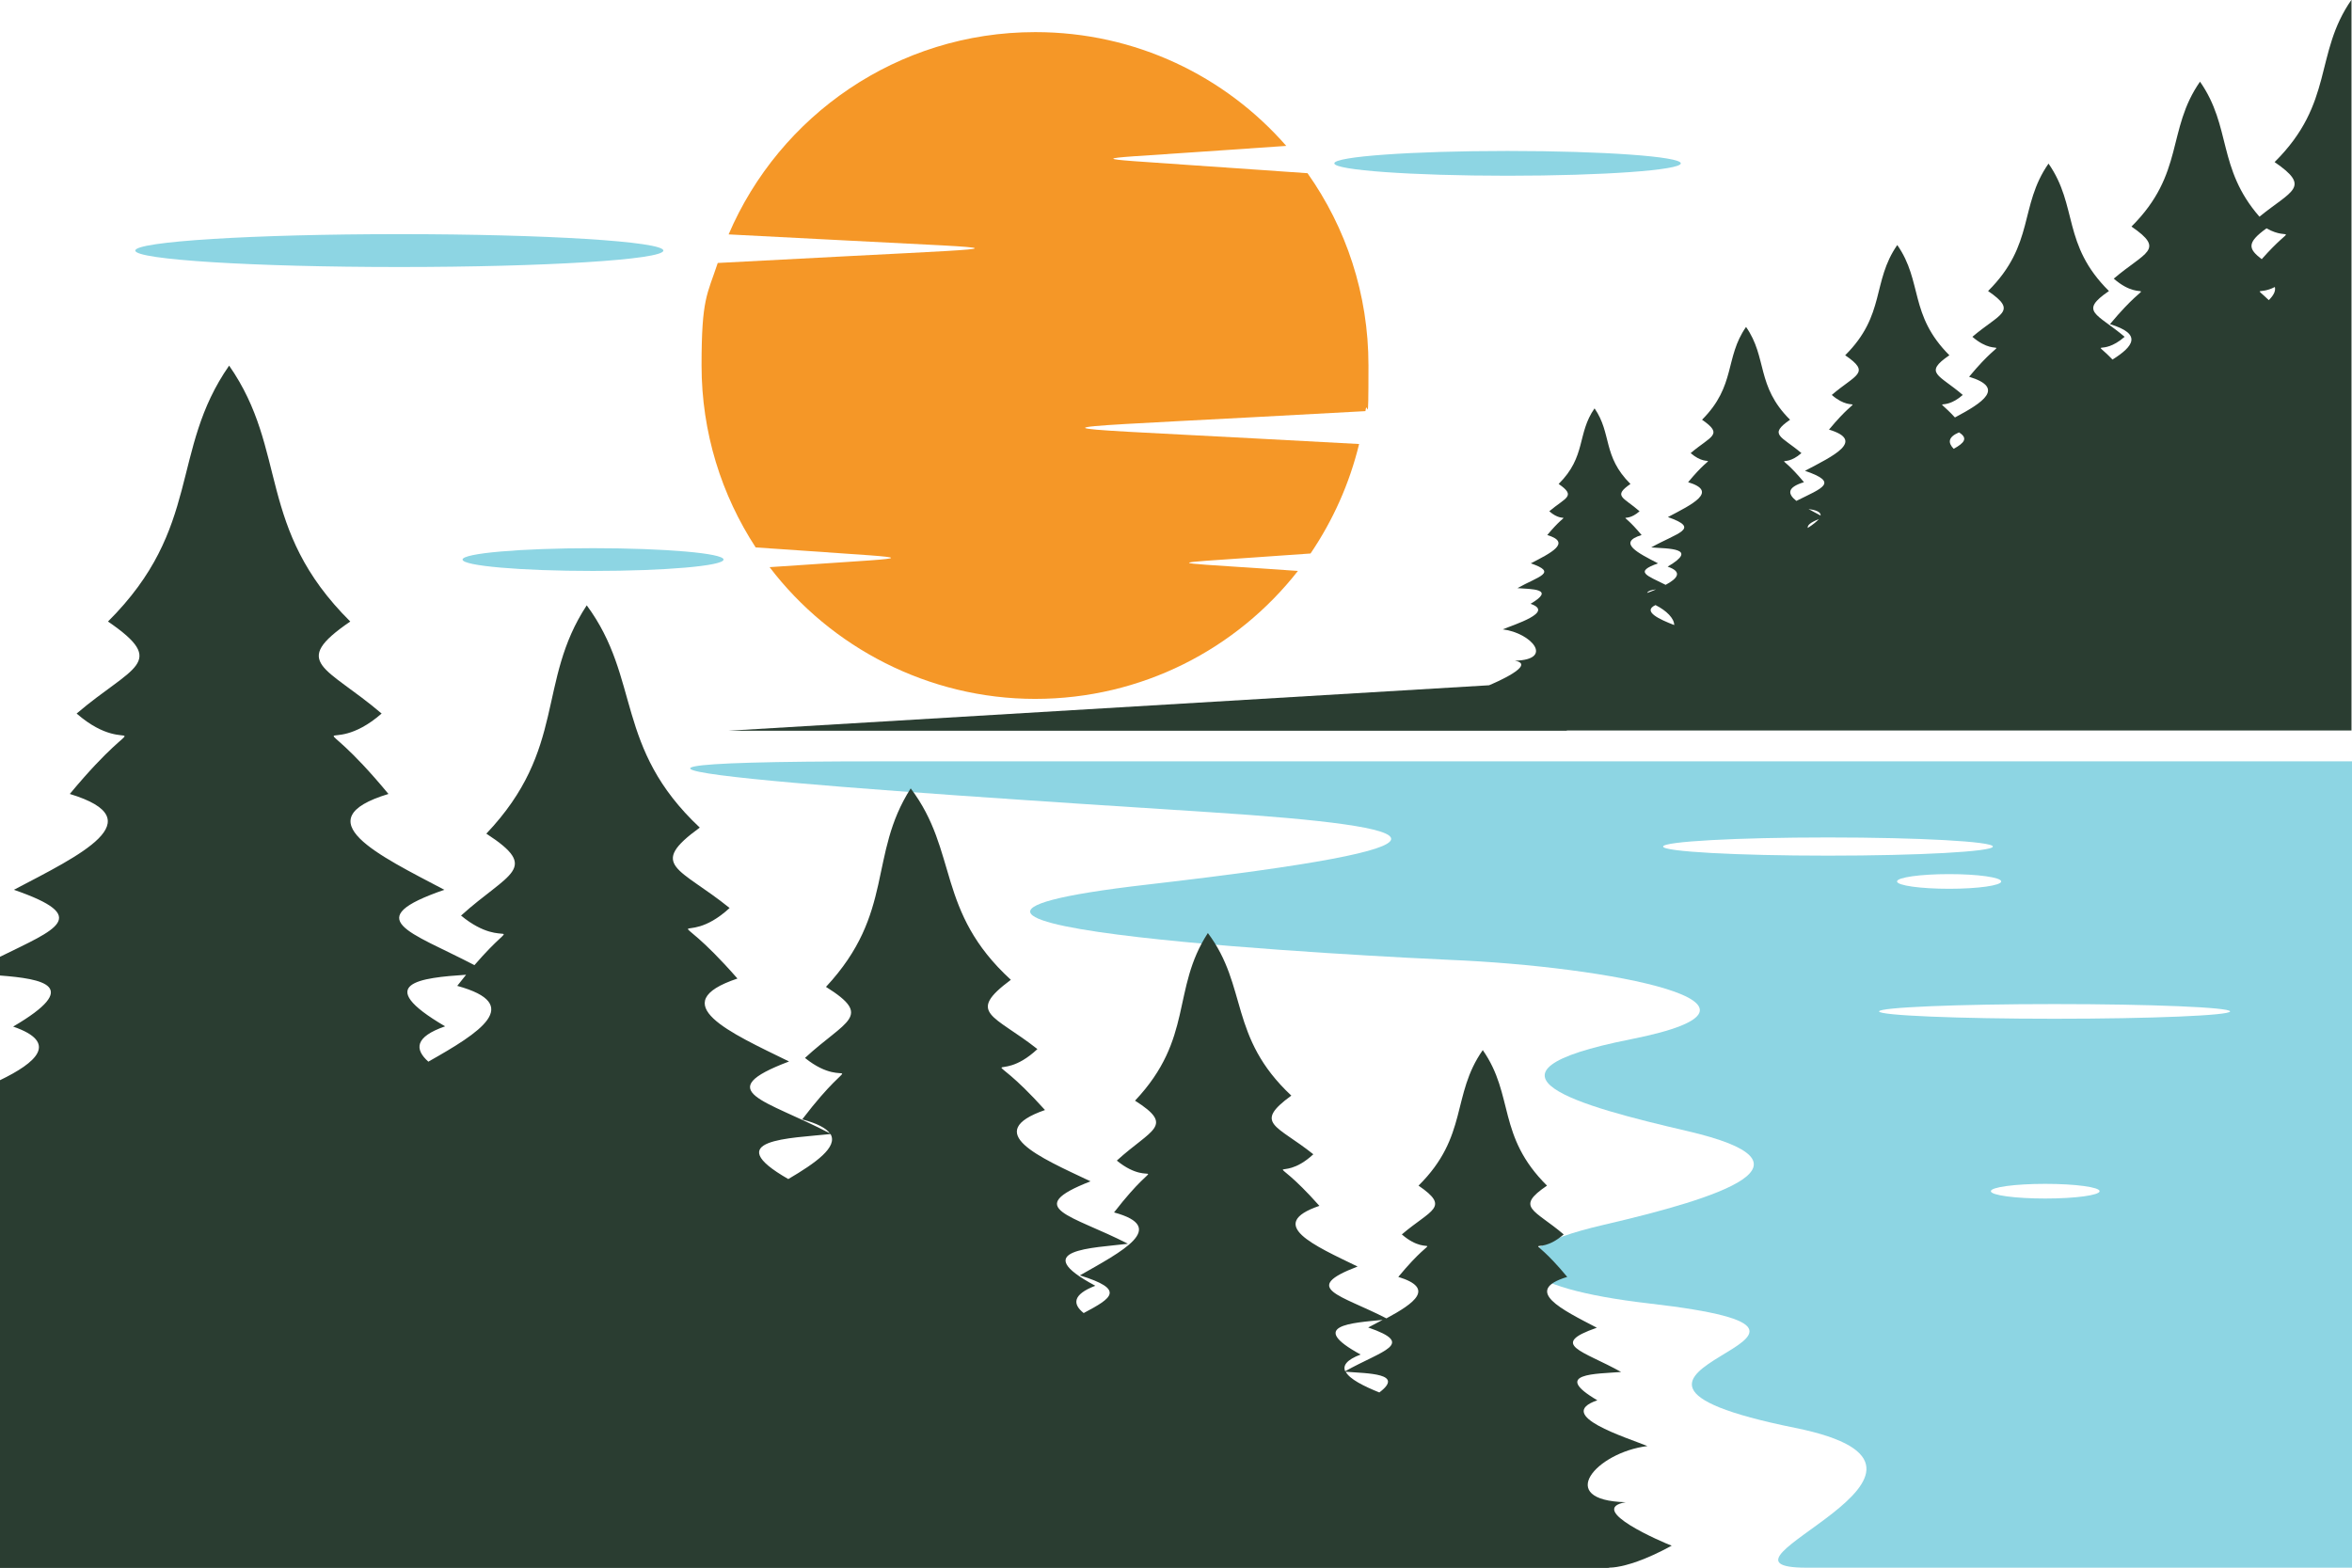 <?xml version="1.0" encoding="UTF-8"?>
<svg xmlns="http://www.w3.org/2000/svg" id="Layer_1" version="1.1" viewBox="0 0 930 620">
  <defs>
    <style>
      .st0 {
        fill: #f59727;
      }

      .st0, .st1, .st2 {
        fill-rule: evenodd;
      }

      .st1 {
        fill: #2a3d31;
      }

      .st2 {
        fill: #8dd5e3;
      }
    </style>
  </defs>
  <path class="st2" d="M770.7,345.7c11.4,0,20.6,1.3,20.6,2.9s-9.2,2.9-20.6,2.9-20.6-1.3-20.6-2.9,9.2-2.9,20.6-2.9M808.7,468.2c11.9,0,21.5,1.3,21.5,2.9s-9.6,2.9-21.5,2.9-21.5-1.3-21.5-2.9,9.6-2.9,21.5-2.9ZM722.8,331.2c36,0,65.2,1.6,65.2,3.6s-29.2,3.6-65.2,3.6-65.2-1.6-65.2-3.6,29.2-3.6,65.2-3.6ZM881.8,400c0-1.6-31.1-2.9-69.4-2.9s-69.4,1.3-69.4,2.9,31.1,2.9,69.4,2.9,69.4-1.3,69.4-2.9ZM714.4,620h215.6v-318.9H348.3c-179.2,0,.7,11.8,129.9,20.1,91.2,5.9,108.5,13.3-24.2,28.6-146.4,16.8,96.4,28.8,119,29.8,63.6,2.6,141.3,17.6,71.9,31.4-68.2,13.5-20,26.5,22.2,36.3,55.1,12.8,14,26.2-33.4,37.2-49.6,11.6-33.7,25,18.4,31,108.8,12.5-53,26.8,57.7,49.2,81,16.4-43.1,55.3,4.6,55.3Z"></path>
  <path class="st0" d="M409.4,12.7c39.6,0,75.1,17.4,99.2,45l-36.4,2.5c-42.7,2.9-42.6,2.2,0,5.2l44.8,3.1c15.2,21.5,24.1,47.7,24.1,76s-.4,12.2-1.2,18.1l-44.4,2.4c-90.2,4.8-87.2,3.7.8,8.4l41.1,2.2c-3.8,15.7-10.4,30.3-19.2,43.3l-21.4,1.5c-35.9,2.5-35.2,1.9.2,4.3l16.2,1.1c-24.1,30.8-61.7,50.6-103.9,50.6s-80.9-20.4-105-52.1l15-1c44.1-3,44-2.3,0-5.4l-20.5-1.4c-13.5-20.7-21.4-45.4-21.4-72s2.2-27.8,6.4-40.5l53.5-2.8c65.8-3.4,62.8-2.7-.8-6l-48.4-2.5c20.1-47,66.8-80,121.2-80"></path>
  <path class="st1" d="M532.1,542.5c8.8.7,23.4.6,13.3,8.2-6.2-2.5-11.8-5.3-13.3-8.2M546.7,522l-5.7,3c19.1,6.6,5.7,9-9.1,17.3-1-2.2.5-4.5,6.1-6.6-21.3-11.6-3.4-12.5,8.7-13.7ZM311.7,466.3c-27.6-15.8.9-16.1,16.7-17.8,3,5.1-5.8,11.4-16.7,17.8ZM169.4,419.9c-5.5-4.9-5.5-9.8,6.6-14-29.2-17.1-9.6-19.2,8.3-20.4l-3.5,4.4c26.6,7.3,8.9,18.5-11.3,29.9ZM0,427.2c14.3-6.9,23.5-14.9,5.2-21.2,27.5-16.1,11.7-18.9-5.2-20.2v-7.4c22.3-11,36.4-15.8,5.5-26.5,26.1-13.7,55.7-27.7,22.1-37.9,31.7-38.2,25.1-12.3,2.7-31.8,21.9-18.7,36.5-19.9,12.4-36.4,37.3-37.1,24.4-67.5,47.9-101.2,23.5,33.7,10.6,64.2,47.9,101.2-24.1,16.5-9.5,17.7,12.4,36.4-22.4,19.5-29-6.5,2.7,31.8-33.6,10.2-3.9,24.2,22.1,37.9-33.8,11.7-13.8,16.4,11.9,29.8,18.9-21.9,12.9-4.6-5.3-19.6,18.8-17,31.6-18.4,10-32.4,31.9-33.6,19.8-60,39.7-90.3,21.5,29.1,10.9,56.2,44.7,87.9-20.8,15.1-8,15.8,11.8,31.8-19.2,17.7-25.7-5,3.1,27.9-29.3,9.8-2.9,21.4,20.4,32.8-31.5,11.9-9,15.2,16.1,28.4-1.4-2-4.9-3.9-10.9-5.5,23-30.1,18.7-10.1,1.1-24.3,16.1-14.9,27.2-16.3,8.3-28.1,27.3-29.3,16.6-52.1,33.5-78.5,18.9,25,10,48.6,39.6,75.7-17.9,13.3-6.7,13.8,10.5,27.4-16.5,15.5-22.3-4,3,24.1-25.3,8.8-2.3,18.6,18,28.2-27.4,10.7-7.3,13.3,14.8,24.7-13.9,1.7-39.9,2.2-12.9,16.6-9.1,3.5-9,7.3-4.6,10.8,11.3-6,16.5-9.3-1.5-14.9,16.5-9.4,35.3-19,13.5-24.9,19.6-25.3,15.9-8.4,1.1-20.5,13.7-12.5,23.1-13.6,7.2-23.7,23.3-24.7,14.3-44,28.8-66.3,15.9,21.2,8.2,41.1,33,64.3-15.2,11.1-5.8,11.6,8.7,23.2-14,13-18.9-3.6,2.4,20.4-21.4,7.3-2,15.7,15.1,24-22.8,8.7-6.8,11.1,11.4,20.5,11.1-6,19.4-11.9,4.7-16.4,16.8-20.3,13.3-6.5,1.4-16.8,11.6-9.9,19.3-10.6,6.6-19.3,19.8-19.6,12.9-35.8,25.4-53.6,12.5,17.9,5.6,34,25.4,53.6-12.8,8.7-5,9.4,6.6,19.3-11.9,10.3-15.4-3.4,1.4,16.8-17.8,5.4-2.1,12.9,11.7,20.1-19.3,6.7-5.4,9.1,9.6,17.5-9.7.8-27.8.4-9.4,11.2-17.3,5.9,11.8,14.8,19.8,18.1-20.2,2.5-36.8,21.5-8.6,22.2-15.9,2.8,14.7,15.9,18.2,17.2-21.4,11.7-28.4,7.8-24.3,8.8H0v-192.8Z"></path>
  <path class="st1" d="M894.3,102.5c-5.2-4-6.2-6.4,1.9-12.2,9.6,5.5,11.5-2.9-1.9,12.2M897.1,118.7c-6-5.8-4-1.9,2.4-5.2.4,1.7-.6,3.4-2.4,5.2ZM772.5,177.5c-2.3-2.4-2.3-4.6,2.1-6.5,3.7,2.3,2.1,4.2-2.1,6.5ZM719.9,203.9c-1.6-.9-3.3-1.7-4.8-2.6,2.8.4,4.9,1.1,4.8,2.6ZM714.8,208.8c-.2-1.1,1.1-2.2,4.4-3.5-.8.9-2.2,2.1-4.4,3.5ZM651.3,234.5c.3-.8,1.7-1.2,3.5-1.4-1.2.5-2.3,1-3.5,1.4ZM662,247.2c-5.7-2.2-12.8-5.4-7.4-7.9,4.4,2.2,7.4,5.3,7.4,7.9ZM619.7,289h-331.8l301.1-18h-.2c2-.8,19-8.1,10.2-9.7,15.7-.4,6.5-11-4.8-12.4,4.5-1.9,20.6-6.8,11-10.1,10.2-6,.2-5.8-5.2-6.2,8.4-4.7,16.1-6.1,5.3-9.8,7.7-4,16.4-8.2,6.5-11.2,9.4-11.3,7.4-3.6.8-9.4,6.5-5.5,10.8-5.9,3.7-10.8,11-10.9,7.2-19.9,14.2-29.9,6.9,10,3.1,18.9,14.2,29.9-7.1,4.9-2.8,5.2,3.6,10.8-6.6,5.8-8.6-1.9.8,9.4-9.9,3-1.2,7.2,6.5,11.2-9.7,3.4-4.3,4.8,3,8.5,4.5-2.4,7-5.1.8-7.2,12.6-7.4.2-7.1-6.5-7.6,10.3-5.8,19.8-7.4,6.6-12,9.5-5,20.2-10.1,8-13.8,11.5-13.9,9.1-4.5,1-11.5,8-6.8,13.2-7.2,4.5-13.2,13.5-13.5,8.9-24.5,17.4-36.7,8.5,12.2,3.9,23.3,17.4,36.7-8.7,6-3.5,6.4,4.5,13.2-8.1,7.1-10.5-2.3,1,11.5-6.9,2.1-6.4,4.7-3,7.4,10.2-5.1,17.1-7.2,3.4-11.9,11.2-5.9,24-11.9,9.5-16.3,13.7-16.5,10.8-5.3,1.1-13.7,9.4-8.1,15.7-8.6,5.3-15.7,16.1-16,10.5-29.1,20.6-43.6,10.1,14.5,4.6,27.6,20.6,43.6-10.4,7.1-4.1,7.6,5.3,15.7-8.5,7.4-11.7-.4-3.1,8.9,11.1-5.9,20-11.7,5.6-16.1,15.8-19,12.5-6.1,1.3-15.8,10.9-9.3,18.2-9.9,6.2-18.1,18.6-18.5,12.2-33.6,23.9-50.4,11.7,16.8,5.3,32,23.9,50.4-12,8.2-4.8,8.8,6.2,18.1-9.4,8.2-13.2.3-4.8,9,8.3-5.2,11.9-10.1-1-14,18-21.6,14.2-6.9,1.5-18,12.4-10.6,20.6-11.3,7-20.6,21.1-21,13.8-38.2,27.1-57.3,12.5,17.9,6.8,34.2,23.5,53.4,12.8-10.4,20.6-11.6,6-21.6,23.7-23.5,15.5-42.8,30.4-64.2v223.4h0v65.6h-310.4Z"></path>
  <path class="st2" d="M157.9,92.6c57.7,0,104.4,2.9,104.4,6.5s-46.8,6.5-104.4,6.5-104.4-2.9-104.4-6.5,46.8-6.5,104.4-6.5"></path>
  <path class="st2" d="M596.1,59.7c37.8,0,68.5,2.2,68.5,4.9s-30.7,4.9-68.5,4.9-68.5-2.2-68.5-4.9,30.7-4.9,68.5-4.9"></path>
  <path class="st2" d="M234.5,216.8c28.5,0,51.6,2,51.6,4.5s-23.1,4.5-51.6,4.5-51.6-2-51.6-4.5,23.1-4.5,51.6-4.5"></path>
</svg>
